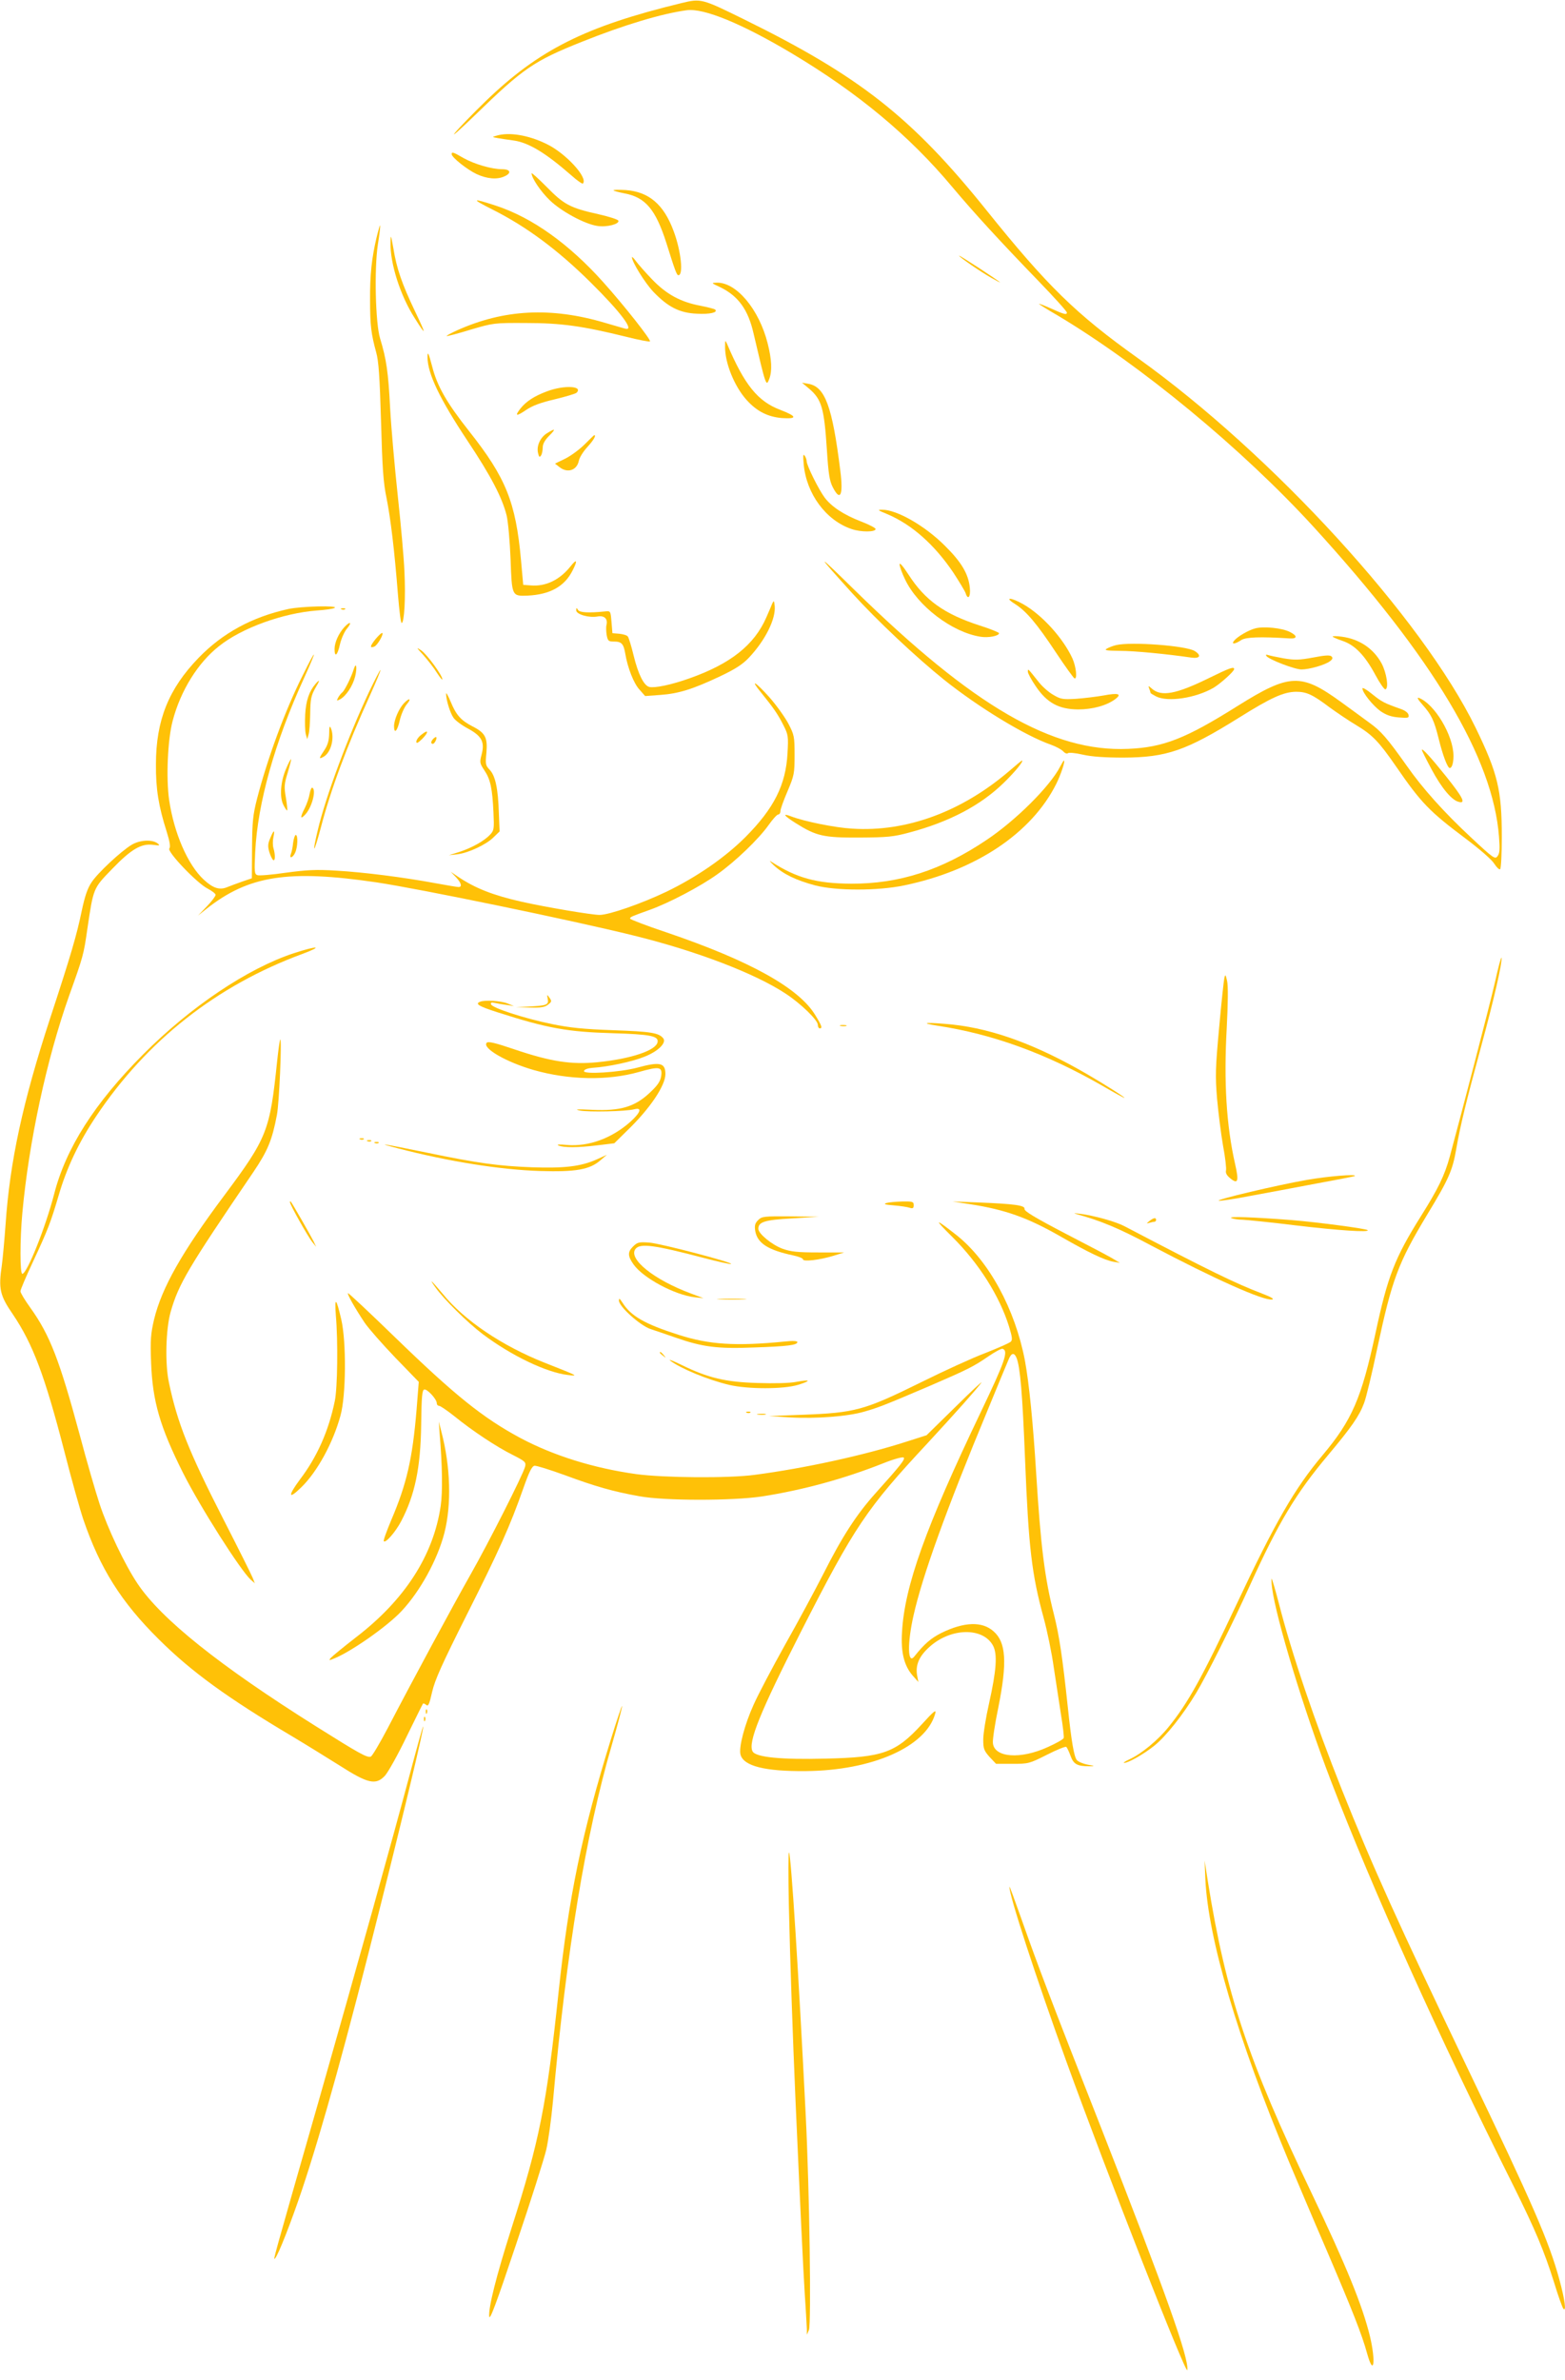 <?xml version="1.0" standalone="no"?>
<!DOCTYPE svg PUBLIC "-//W3C//DTD SVG 20010904//EN"
 "http://www.w3.org/TR/2001/REC-SVG-20010904/DTD/svg10.dtd">
<svg version="1.0" xmlns="http://www.w3.org/2000/svg"
 width="842pt" height="1280pt" viewBox="0 0 842 1280"
 preserveAspectRatio="xMidYMid meet">
<g transform="translate(0,1280) scale(0.1,-0.1)"
fill="#ffc107" stroke="none">
<path d="M3665 12783 c-515 -125 -765 -250 -1052 -527 -68 -66 -142 -142 -165
-170 -23 -28 25 15 108 95 258 251 316 291 574 394 227 91 431 152 565 170 93
12 298 -73 565 -232 357 -213 633 -443 863 -718 121 -144 259 -294 465 -507
83 -86 152 -162 152 -169 0 -14 -17 -9 -92 25 -32 14 -58 24 -58 22 0 -2 44
-30 98 -61 448 -267 996 -719 1380 -1139 644 -706 965 -1242 997 -1666 5 -66
4 -89 -8 -104 -13 -18 -21 -13 -143 101 -145 135 -260 263 -346 386 -105 148
-138 186 -201 231 -34 25 -102 75 -152 111 -215 156 -276 154 -556 -21 -280
-176 -400 -223 -589 -231 -408 -18 -832 228 -1470 852 -214 210 -216 207 -14
-16 133 -146 341 -342 494 -465 187 -149 435 -300 575 -349 28 -10 57 -26 66
-36 9 -10 20 -14 25 -9 5 4 41 1 79 -8 48 -11 118 -16 220 -16 231 1 336 37
620 214 174 109 241 139 308 140 56 0 88 -14 182 -85 39 -28 102 -71 141 -94
88 -53 122 -88 214 -221 137 -199 180 -243 376 -390 76 -57 140 -113 153 -134
13 -20 27 -34 32 -30 5 3 9 81 9 174 0 252 -22 342 -141 587 -287 588 -1094
1470 -1817 1987 -335 239 -487 388 -815 796 -401 499 -682 720 -1304 1026
-228 112 -231 113 -338 87z"/>
<path d="M2670 12070 c-24 -7 -23 -7 10 -13 19 -3 55 -9 80 -12 83 -11 173
-65 315 -189 30 -27 58 -46 61 -43 30 30 -93 164 -196 213 -98 48 -202 65
-270 44z"/>
<path d="M2430 11971 c0 -17 83 -83 134 -107 56 -26 111 -31 151 -12 38 17 32
38 -13 38 -56 0 -149 27 -208 60 -55 32 -64 35 -64 21z"/>
<path d="M2860 11868 c0 -25 49 -98 98 -145 62 -60 188 -128 256 -138 50 -8
119 10 113 28 -2 7 -50 22 -107 35 -153 34 -186 52 -279 147 -45 45 -81 78
-81 73z"/>
<path d="M3301 11776 c3 -3 29 -10 59 -16 113 -21 168 -87 226 -269 46 -147
55 -171 64 -171 28 0 14 132 -26 238 -53 143 -133 211 -258 220 -39 2 -68 2
-65 -2z"/>
<path d="M2650 11673 c183 -92 351 -217 526 -390 165 -163 242 -266 187 -250
-10 2 -58 17 -108 31 -290 86 -543 73 -795 -40 -33 -15 -59 -29 -57 -31 2 -2
60 13 128 34 123 36 125 37 299 36 190 0 303 -16 539 -74 67 -17 125 -28 128
-25 8 7 -138 192 -250 317 -186 208 -384 349 -579 413 -131 43 -135 38 -18
-21z"/>
<path d="M2026 11523 c-26 -110 -36 -200 -35 -338 0 -136 6 -181 33 -280 13
-46 19 -130 26 -370 7 -251 12 -330 30 -415 22 -112 42 -276 61 -517 7 -84 15
-153 20 -153 14 0 22 135 15 275 -3 77 -20 262 -36 410 -16 149 -35 360 -41
470 -10 195 -20 263 -54 375 -25 81 -32 373 -12 505 9 55 14 101 12 103 -1 2
-10 -28 -19 -65z"/>
<path d="M2101 11497 c-3 -113 53 -288 131 -409 63 -100 63 -92 -1 42 -68 143
-97 225 -115 337 -13 72 -14 74 -15 30z"/>
<path d="M5160 11425 c0 -7 120 -89 175 -120 28 -16 48 -26 45 -23 -9 10 -220
148 -220 143z"/>
<path d="M3400 11417 c-1 -24 70 -139 116 -187 78 -81 140 -113 234 -117 69
-4 114 7 98 22 -4 4 -40 13 -80 21 -107 20 -183 62 -259 141 -36 37 -75 82
-87 98 -12 17 -22 26 -22 22z"/>
<path d="M3876 11255 c96 -47 149 -120 178 -247 67 -286 68 -290 85 -245 16
42 13 105 -9 191 -46 182 -167 327 -272 326 -33 -1 -33 -1 18 -25z"/>
<path d="M3901 10935 c-1 -86 50 -213 116 -286 55 -61 113 -90 188 -97 87 -6
84 9 -7 44 -121 46 -192 133 -286 354 -10 23 -11 22 -11 -15z"/>
<path d="M2300 10879 c1 -89 65 -223 215 -449 126 -189 187 -306 211 -403 8
-35 17 -137 21 -235 7 -199 7 -198 92 -195 120 6 198 49 241 134 29 56 24 67
-10 24 -59 -74 -134 -110 -215 -103 l-40 3 -12 134 c-28 310 -81 442 -278 691
-121 153 -173 243 -200 350 -19 72 -25 85 -25 49z"/>
<path d="M4353 10710 c68 -58 81 -103 96 -332 8 -125 14 -164 31 -197 41 -81
58 -45 41 88 -43 346 -82 451 -171 467 l-35 6 38 -32z"/>
<path d="M2944 10696 c-68 -25 -113 -54 -144 -93 -32 -41 -23 -44 30 -8 35 24
79 40 156 58 58 14 111 30 116 35 37 37 -67 42 -158 8z"/>
<path d="M2944 10471 c-37 -22 -59 -70 -49 -108 5 -21 8 -24 16 -12 5 7 9 27
9 43 0 18 11 39 34 62 38 38 35 43 -10 15z"/>
<path d="M3145 10410 c-28 -28 -75 -62 -105 -77 l-54 -26 23 -18 c43 -35 94
-19 105 32 3 18 24 51 46 75 34 37 49 64 37 64 -1 0 -25 -23 -52 -50z"/>
<path d="M4324 10304 c14 -159 120 -303 258 -349 49 -17 128 -17 129 0 0 6
-35 24 -79 41 -93 36 -158 79 -195 128 -31 41 -97 173 -97 196 0 8 -5 22 -11
30 -8 11 -9 -1 -5 -46z"/>
<path d="M4772 10036 c133 -56 255 -164 357 -315 32 -49 62 -99 66 -110 12
-40 28 -22 23 27 -7 75 -45 139 -134 227 -108 108 -260 195 -339 194 -26 0
-22 -3 27 -23z"/>
<path d="M4840 9765 c0 -11 13 -47 29 -80 68 -144 253 -285 406 -309 42 -7
100 4 100 19 0 4 -46 23 -103 41 -192 62 -295 136 -384 274 -30 46 -48 67 -48
55z"/>
<path d="M5461 9552 c61 -39 117 -105 221 -262 49 -74 94 -136 99 -138 16 -6
9 62 -11 107 -50 109 -163 234 -265 292 -67 38 -105 39 -44 1z"/>
<path d="M4155 9555 c-4 -11 -19 -45 -32 -75 -65 -149 -193 -250 -414 -328
-98 -35 -187 -53 -216 -46 -29 8 -59 67 -84 169 -12 50 -26 95 -31 102 -5 7
-26 13 -46 15 l-37 3 -5 60 c-5 60 -5 60 -35 57 -90 -9 -136 -6 -145 8 -8 13
-10 13 -10 -2 0 -22 70 -42 116 -33 36 6 55 -13 47 -46 -3 -10 -2 -35 1 -54 6
-32 10 -35 40 -35 40 0 51 -12 60 -65 13 -77 46 -161 77 -194 l30 -34 82 6
c98 7 175 31 321 100 82 39 121 64 155 100 89 94 146 210 139 279 -3 29 -5 30
-13 13z"/>
<path d="M1551 9525 c-195 -43 -353 -129 -482 -262 -162 -167 -230 -337 -230
-573 -1 -133 14 -225 58 -363 17 -54 21 -82 14 -90 -13 -17 149 -187 207 -216
23 -12 42 -27 42 -33 0 -7 -21 -35 -47 -62 l-48 -50 45 36 c228 180 440 213
916 143 234 -35 1049 -203 1384 -286 341 -84 655 -205 818 -313 82 -54 172
-142 172 -167 0 -11 5 -19 10 -19 16 0 12 13 -23 70 -87 146 -351 293 -801
446 -108 36 -196 70 -196 74 0 9 5 11 105 47 104 37 275 127 365 192 97 69
221 188 275 264 22 31 45 57 52 57 6 0 12 8 12 18 -1 9 17 58 38 107 36 85 38
96 38 195 0 99 -2 108 -33 168 -18 34 -64 99 -103 143 -76 85 -108 102 -42 22
64 -79 89 -115 118 -173 26 -51 27 -60 22 -150 -9 -171 -73 -297 -226 -451
-112 -112 -264 -216 -425 -294 -134 -64 -309 -125 -360 -125 -42 0 -286 41
-420 71 -151 34 -249 72 -341 134 l-40 27 28 -29 c29 -31 35 -53 14 -53 -7 0
-62 9 -121 20 -178 33 -393 60 -536 68 -110 7 -160 4 -272 -11 -75 -11 -145
-17 -154 -13 -15 6 -16 19 -11 124 13 263 105 591 263 936 74 163 69 169 -9
11 -94 -187 -188 -444 -244 -660 -22 -86 -26 -123 -27 -264 l-1 -164 -50 -17
c-28 -10 -64 -23 -81 -30 -42 -18 -77 -7 -127 39 -87 80 -161 252 -187 429
-17 117 -8 325 19 426 43 163 136 312 249 401 122 98 344 178 527 192 44 3 87
9 95 14 25 14 -180 9 -249 -6z"/>
<path d="M1838 9523 c7 -3 16 -2 19 1 4 3 -2 6 -13 5 -11 0 -14 -3 -6 -6z"/>
<path d="M1853 9428 c-31 -34 -53 -83 -53 -118 0 -48 16 -35 29 25 7 30 24 69
38 85 29 35 17 41 -14 8z"/>
<path d="M6754 9421 c-36 -9 -96 -44 -114 -66 -18 -21 4 -20 38 3 25 16 101
19 259 9 44 -3 45 14 2 35 -41 21 -140 31 -185 19z"/>
<path d="M2021 9364 c-31 -39 -33 -51 -7 -41 16 6 51 66 43 73 -3 3 -19 -12
-36 -32z"/>
<path d="M7170 9377 c0 -3 23 -13 52 -23 67 -22 121 -78 177 -182 24 -45 49
-81 55 -79 19 7 6 89 -21 140 -44 80 -119 130 -212 143 -28 4 -51 4 -51 1z"/>
<path d="M6005 9331 c-17 -4 -40 -13 -50 -19 -16 -9 -2 -11 70 -12 79 0 253
-17 383 -36 48 -7 58 11 20 35 -46 29 -343 51 -423 32z"/>
<path d="M2278 9277 c23 -26 56 -68 72 -94 17 -26 30 -42 30 -36 0 21 -82 133
-113 155 -29 20 -28 17 11 -25z"/>
<path d="M6813 9273 c12 -19 153 -73 189 -73 42 0 126 24 153 44 15 11 17 18
9 26 -8 8 -34 7 -100 -6 -76 -14 -99 -14 -159 -4 -38 7 -76 15 -84 18 -9 3
-12 1 -8 -5z"/>
<path d="M1904 9204 c-13 -44 -49 -115 -61 -126 -8 -6 -19 -20 -24 -30 -9 -17
-8 -18 10 -9 33 18 69 72 82 124 11 46 6 80 -7 41z"/>
<path d="M6505 9154 c-177 -87 -257 -102 -308 -57 -20 17 -20 17 -14 0 4 -10
7 -20 7 -23 0 -2 13 -10 30 -19 63 -32 214 -9 310 47 39 24 110 88 110 100 0
15 -25 6 -135 -48z"/>
<path d="M1985 9078 c-111 -236 -232 -559 -275 -741 -33 -137 -22 -131 15 8
54 208 140 439 267 719 32 71 57 131 55 133 -2 2 -30 -52 -62 -119z"/>
<path d="M5530 9188 c0 -9 19 -44 43 -79 60 -89 124 -123 227 -124 78 0 155
21 201 56 37 28 15 34 -64 19 -40 -7 -107 -15 -149 -18 -70 -4 -82 -2 -122 22
-25 14 -62 47 -82 74 -55 69 -54 68 -54 50z"/>
<path d="M1698 9123 c-34 -39 -52 -90 -56 -165 -2 -42 -1 -89 3 -105 l8 -28 7
25 c5 14 8 65 9 114 1 76 5 95 26 133 27 45 28 54 3 26z"/>
<path d="M7330 9098 c1 -24 56 -92 97 -122 31 -21 58 -31 99 -34 50 -4 56 -3
52 14 -2 11 -19 24 -43 32 -88 31 -101 38 -152 79 -29 24 -53 38 -53 31z"/>
<path d="M2400 9070 c0 -34 22 -105 40 -130 10 -15 46 -41 78 -58 74 -40 91
-72 73 -140 -11 -42 -10 -47 16 -86 32 -48 42 -97 48 -226 4 -87 3 -96 -18
-118 -31 -34 -98 -71 -165 -93 l-57 -18 45 5 c60 7 158 53 196 92 l32 31 -4
98 c-4 133 -19 201 -49 233 -23 24 -24 31 -18 92 7 82 -6 107 -75 142 -62 32
-88 61 -117 132 -14 33 -25 52 -25 44z"/>
<path d="M7652 9012 c49 -55 63 -83 88 -183 22 -90 48 -159 60 -159 12 0 20
28 20 65 0 110 -102 280 -186 312 -12 4 -6 -8 18 -35z"/>
<path d="M2172 9017 c-26 -28 -52 -88 -52 -122 0 -45 18 -27 31 32 7 31 24 69
37 85 28 33 15 38 -16 5z"/>
<path d="M1771 8854 c-1 -37 -8 -61 -26 -88 -30 -45 -31 -50 -5 -36 41 22 62
103 40 155 -6 15 -9 7 -9 -31z"/>
<path d="M2267 8849 c-15 -11 -27 -28 -27 -37 0 -12 8 -8 32 15 37 38 33 53
-5 22z"/>
<path d="M2332 8828 c-14 -14 -16 -28 -3 -28 9 0 24 30 18 36 -2 2 -9 -2 -15
-8z"/>
<path d="M7650 8767 c0 -4 23 -50 52 -104 53 -99 108 -166 146 -175 40 -11 24
22 -67 136 -85 106 -131 156 -131 143z"/>
<path d="M1540 8668 c-31 -70 -37 -155 -15 -197 9 -18 18 -31 20 -29 2 2 -1
33 -7 69 -10 57 -9 73 10 134 11 38 20 71 18 72 -2 2 -14 -20 -26 -49z"/>
<path d="M5430 8654 c-256 -219 -553 -329 -845 -310 -92 5 -259 39 -329 66
-50 19 -39 4 26 -37 110 -69 149 -78 343 -77 150 1 182 4 267 27 215 57 384
146 508 267 63 61 111 121 98 120 -2 0 -32 -25 -68 -56z"/>
<path d="M5704 8678 c-54 -106 -240 -291 -398 -396 -241 -162 -469 -235 -726
-234 -186 1 -294 30 -430 118 -14 9 -7 0 14 -20 51 -47 120 -80 221 -107 114
-30 339 -30 481 0 384 80 684 280 817 546 24 48 50 125 41 125 -2 0 -11 -15
-20 -32z"/>
<path d="M1666 8532 c-3 -20 -15 -55 -26 -77 -27 -52 -25 -66 5 -32 34 39 57
128 36 141 -5 3 -11 -11 -15 -32z"/>
<path d="M1454 8293 c-13 -30 -14 -44 -5 -75 6 -20 16 -40 21 -43 11 -7 12 28
1 65 -4 14 -4 40 0 58 9 43 2 41 -17 -5z"/>
<path d="M1577 8268 c-2 -24 -8 -51 -12 -60 -11 -28 11 -21 23 7 14 30 16 95
3 95 -4 0 -11 -19 -14 -42z"/>
<path d="M708 8257 c-58 -35 -183 -152 -215 -201 -22 -32 -37 -77 -53 -153
-28 -134 -57 -234 -171 -581 -147 -450 -216 -769 -239 -1106 -6 -83 -15 -181
-20 -219 -19 -128 -11 -163 60 -266 107 -159 171 -329 275 -731 40 -157 87
-323 103 -370 90 -264 204 -445 406 -645 176 -175 369 -315 721 -524 72 -43
185 -113 252 -155 153 -98 195 -107 244 -55 17 19 70 113 116 209 47 96 87
177 89 179 2 2 10 -1 17 -7 11 -10 17 3 32 70 15 65 53 149 185 412 175 347
235 482 305 681 32 91 47 121 61 123 11 1 84 -22 164 -51 162 -60 259 -88 400
-113 135 -25 501 -25 660 -1 218 34 440 94 654 179 55 22 103 35 108 30 9 -9
-17 -42 -150 -190 -104 -116 -180 -233 -283 -437 -45 -88 -137 -259 -206 -381
-68 -122 -144 -266 -168 -320 -49 -108 -81 -230 -71 -269 16 -62 131 -91 351
-89 358 3 645 130 696 307 8 27 -3 20 -72 -56 -141 -153 -208 -177 -518 -184
-237 -6 -375 7 -392 39 -26 48 41 212 260 643 290 569 352 661 683 1016 148
160 263 289 288 324 7 11 -56 -48 -141 -132 l-154 -151 -113 -36 c-228 -73
-545 -142 -812 -177 -141 -19 -489 -16 -637 4 -229 32 -444 99 -623 194 -201
108 -351 228 -676 543 -136 132 -249 238 -252 236 -5 -5 38 -81 90 -159 22
-32 96 -116 165 -188 l126 -130 -12 -152 c-22 -262 -53 -397 -136 -591 -25
-60 -44 -111 -40 -114 10 -11 63 50 93 107 74 141 105 287 108 521 2 151 5
186 17 188 16 3 67 -52 67 -74 0 -8 6 -14 13 -14 6 0 43 -25 82 -56 96 -78
227 -165 314 -208 67 -34 72 -39 66 -63 -10 -41 -194 -405 -294 -581 -95 -168
-309 -564 -445 -825 -43 -82 -84 -151 -91 -153 -19 -8 -63 17 -297 164 -517
325 -830 575 -958 766 -69 103 -160 294 -205 431 -20 61 -68 225 -105 365
-110 407 -161 540 -267 688 -29 40 -53 80 -53 88 0 9 30 79 66 156 84 180 96
213 140 361 42 145 108 285 201 424 272 407 648 703 1109 873 118 44 83 46
-46 4 -248 -82 -554 -287 -810 -544 -262 -263 -416 -505 -479 -752 -46 -178
-146 -428 -171 -428 -13 0 -13 183 0 325 35 384 131 829 251 1168 77 215 79
222 99 362 33 221 31 217 133 322 103 107 157 138 220 130 38 -5 40 -4 23 9
-30 21 -95 17 -138 -9z"/>
<path d="M8043 7517 c-28 -122 -180 -705 -243 -937 -28 -102 -64 -175 -154
-318 -143 -228 -180 -325 -246 -633 -75 -348 -126 -466 -284 -654 -150 -178
-255 -360 -465 -806 -184 -391 -260 -528 -364 -656 -57 -71 -146 -144 -209
-173 -24 -11 -37 -20 -30 -20 23 0 107 48 163 93 63 51 154 166 224 282 58 96
196 372 290 580 154 339 247 494 421 701 124 148 167 209 193 279 11 28 43
161 71 295 80 373 112 458 269 719 116 191 136 237 156 353 22 127 52 249 133
548 68 248 117 461 110 480 -2 5 -18 -55 -35 -133z"/>
<path d="M6587 7540 c-3 -14 -16 -134 -28 -268 -20 -217 -21 -257 -11 -380 7
-76 21 -189 32 -252 12 -63 19 -124 16 -135 -3 -14 5 -27 25 -43 40 -32 45
-13 24 79 -47 207 -61 441 -45 729 7 137 8 229 2 255 -8 36 -10 37 -15 15z"/>
<path d="M2947 7428 c6 -32 -5 -36 -107 -41 l-65 -3 76 -2 c60 -2 81 2 98 16
20 15 20 19 7 37 -13 19 -14 18 -9 -7z"/>
<path d="M2583 7413 c-29 -11 -8 -24 95 -57 268 -86 376 -105 617 -112 203 -6
248 -15 243 -47 -6 -45 -142 -91 -323 -109 -140 -14 -252 3 -447 69 -103 35
-141 44 -149 36 -28 -28 103 -104 252 -147 190 -54 397 -58 565 -11 113 32
129 29 121 -23 -5 -28 -19 -49 -62 -89 -80 -75 -157 -98 -309 -91 -82 4 -99 3
-66 -4 47 -9 246 -5 293 7 43 11 34 -17 -21 -67 -100 -89 -225 -135 -342 -125
-41 4 -58 3 -45 -3 28 -12 103 -12 209 1 l91 11 68 67 c123 118 207 243 207
305 0 61 -29 68 -150 35 -97 -26 -295 -38 -288 -18 3 9 22 15 49 17 80 5 211
33 275 59 75 29 122 76 102 100 -24 29 -66 36 -268 43 -161 6 -232 13 -330 33
-151 31 -322 87 -328 106 -3 10 2 12 19 8 13 -3 42 -8 64 -11 l40 -6 -35 14
c-34 14 -122 20 -147 9z"/>
<path d="M5045 7284 c297 -45 584 -150 883 -321 67 -39 122 -69 122 -67 0 5
-102 70 -200 127 -270 157 -503 243 -722 267 -138 14 -193 11 -83 -6z"/>
<path d="M4523 7283 c9 -2 23 -2 30 0 6 3 -1 5 -18 5 -16 0 -22 -2 -12 -5z"/>
<path d="M1491 7093 c-39 -375 -53 -411 -284 -721 -229 -306 -337 -498 -378
-667 -18 -78 -21 -109 -16 -235 8 -205 47 -342 172 -591 92 -183 308 -522 364
-574 l22 -19 -11 28 c-6 16 -78 160 -160 320 -183 358 -246 515 -291 731 -22
101 -17 287 9 380 44 152 90 230 445 752 77 114 101 171 127 308 12 60 27 405
18 405 -3 0 -10 -53 -17 -117z"/>
<path d="M1938 6673 c7 -3 16 -2 19 1 4 3 -2 6 -13 5 -11 0 -14 -3 -6 -6z"/>
<path d="M1978 6663 c7 -3 16 -2 19 1 4 3 -2 6 -13 5 -11 0 -14 -3 -6 -6z"/>
<path d="M2018 6653 c7 -3 16 -2 19 1 4 3 -2 6 -13 5 -11 0 -14 -3 -6 -6z"/>
<path d="M2140 6625 c274 -71 550 -115 763 -122 194 -6 270 7 328 58 l34 29
-55 -25 c-86 -38 -174 -48 -349 -42 -179 7 -286 21 -566 79 -245 50 -278 55
-155 23z"/>
<path d="M7030 6455 c-159 -28 -490 -106 -473 -112 6 -2 83 9 170 26 87 16
248 46 358 67 110 20 202 38 204 40 13 12 -143 -1 -259 -21z"/>
<path d="M1560 6335 c0 -13 97 -186 121 -215 l20 -25 -14 30 c-16 32 -116 207
-123 214 -2 2 -4 0 -4 -4z"/>
<path d="M4770 6331 c-19 -6 -10 -9 40 -13 36 -3 74 -9 85 -13 16 -5 21 -2 21
14 0 19 -6 21 -61 20 -33 -1 -71 -4 -85 -8z"/>
<path d="M5216 6325 c194 -30 314 -73 495 -177 145 -83 230 -124 279 -133 l35
-6 -30 18 c-16 11 -132 72 -258 137 -167 87 -227 123 -225 135 4 19 -51 27
-252 35 l-135 5 91 -14z"/>
<path d="M5785 6273 c137 -37 235 -78 409 -171 339 -179 603 -297 650 -290 14
2 -4 13 -54 32 -144 55 -282 122 -742 363 -46 24 -164 57 -238 66 -25 3 -36 3
-25 0z"/>
<path d="M4079 6239 c-17 -17 -20 -29 -16 -57 11 -67 68 -104 205 -133 28 -6
52 -15 52 -21 0 -14 89 -4 164 19 l58 18 -138 0 c-114 0 -149 4 -194 20 -57
21 -130 81 -130 107 0 37 33 48 181 56 l144 9 -152 2 c-143 1 -154 0 -174 -20z"/>
<path d="M6625 6250 c11 -5 38 -9 60 -9 22 -1 153 -14 290 -31 227 -27 396
-38 383 -25 -8 8 -272 43 -408 54 -204 16 -347 21 -325 11z"/>
<path d="M5124 6148 c143 -142 254 -318 305 -482 17 -56 19 -72 9 -81 -7 -7
-69 -34 -137 -61 -69 -26 -222 -96 -341 -155 -312 -154 -358 -166 -645 -177
l-180 -7 115 -7 c140 -8 312 5 400 31 78 22 119 39 349 137 213 92 238 105
320 161 35 24 69 42 75 40 33 -11 14 -66 -117 -340 -298 -623 -410 -936 -424
-1183 -7 -108 11 -181 57 -234 l31 -35 -7 37 c-9 55 11 102 67 152 115 104
289 106 342 6 24 -46 18 -132 -22 -311 -17 -75 -31 -162 -31 -193 0 -50 4 -60
34 -94 l35 -37 88 0 c86 0 91 1 186 49 53 27 100 46 104 42 4 -4 15 -26 23
-49 16 -44 36 -55 100 -55 33 0 32 1 -10 9 -25 5 -50 16 -57 25 -15 20 -29
103 -48 284 -29 271 -46 385 -75 500 -50 196 -71 370 -95 755 -17 275 -38 486
-61 610 -53 276 -193 533 -365 671 -122 96 -128 94 -25 -8z m346 -652 c19 -51
31 -191 45 -544 19 -475 36 -618 100 -852 19 -69 44 -190 55 -270 12 -80 30
-194 39 -255 10 -60 16 -115 14 -121 -2 -7 -41 -29 -86 -49 -146 -67 -288 -57
-295 22 -2 18 11 104 29 190 49 245 42 352 -26 411 -61 54 -157 51 -280 -9
-57 -29 -91 -58 -146 -127 -36 -45 -38 71 -4 221 48 214 176 568 400 1107 53
129 103 250 111 268 15 38 31 41 44 8z"/>
<path d="M6184 6234 c-17 -14 -17 -15 -1 -10 10 3 23 6 28 6 5 0 9 5 9 10 0
14 -13 12 -36 -6z"/>
<path d="M3405 6096 c-29 -29 -28 -51 4 -96 52 -73 222 -164 329 -176 l47 -5
-67 25 c-200 74 -342 188 -298 241 25 30 102 20 364 -49 77 -20 143 -35 149
-33 19 6 -381 111 -440 115 -56 4 -64 2 -88 -22z"/>
<path d="M2342 5878 c45 -64 174 -191 256 -253 155 -116 341 -205 457 -219 60
-7 58 -6 -125 66 -229 91 -430 226 -547 369 -61 73 -79 90 -41 37z"/>
<path d="M3330 5806 c0 -32 114 -134 170 -153 19 -6 80 -27 135 -46 146 -51
226 -61 423 -53 181 6 232 13 232 29 0 6 -23 8 -67 3 -264 -26 -407 -17 -572
36 -182 58 -257 101 -302 173 -15 23 -19 26 -19 11z"/>
<path d="M3873 5813 c37 -2 96 -2 130 0 34 2 4 3 -68 3 -71 0 -99 -1 -62 -3z"/>
<path d="M1807 5725 c12 -136 9 -392 -6 -460 -33 -160 -95 -300 -188 -422 -66
-89 -62 -110 9 -40 85 83 170 238 210 385 30 107 32 397 4 517 -27 117 -37
125 -29 20z"/>
<path d="M3550 5526 c0 -2 8 -10 18 -17 15 -13 16 -12 3 4 -13 16 -21 21 -21
13z"/>
<path d="M3605 5484 c56 -43 201 -103 317 -131 102 -24 293 -24 372 0 73 23
68 30 -10 16 -35 -7 -120 -9 -209 -6 -171 5 -265 27 -408 97 -45 22 -73 33
-62 24z"/>
<path d="M4018 5203 c7 -3 16 -2 19 1 4 3 -2 6 -13 5 -11 0 -14 -3 -6 -6z"/>
<path d="M4078 5193 c12 -2 30 -2 40 0 9 3 -1 5 -23 4 -22 0 -30 -2 -17 -4z"/>
<path d="M2365 5095 c15 -178 17 -317 6 -393 -39 -266 -193 -505 -455 -706
-67 -52 -128 -102 -136 -111 -12 -14 -10 -15 14 -5 89 34 290 174 367 257 100
107 193 276 230 420 39 153 33 356 -16 543 l-14 55 4 -60z"/>
<path d="M6844 4261 c22 -167 171 -658 316 -1036 227 -591 582 -1380 985
-2184 115 -232 162 -343 216 -514 22 -73 45 -136 50 -142 17 -18 9 45 -21 156
-56 205 -139 397 -497 1143 -369 771 -511 1085 -673 1491 -145 364 -270 731
-340 1005 -18 69 -35 127 -38 130 -2 3 -2 -19 2 -49z"/>
<path d="M3287 3448 c-157 -508 -227 -845 -282 -1363 -64 -603 -102 -796 -254
-1270 -81 -255 -123 -421 -119 -471 2 -27 36 62 145 388 79 233 151 461 162
508 11 47 27 164 36 260 73 810 176 1433 316 1914 33 114 58 210 56 212 -2 2
-29 -78 -60 -178z"/>
<path d="M2291 3594 c0 -11 3 -14 6 -6 3 7 2 16 -1 19 -3 4 -6 -2 -5 -13z"/>
<path d="M2281 3554 c0 -11 3 -14 6 -6 3 7 2 16 -1 19 -3 4 -6 -2 -5 -13z"/>
<path d="M2207 3267 c-100 -375 -274 -998 -493 -1767 -255 -890 -245 -855
-234 -844 17 17 88 199 145 369 110 329 245 819 424 1535 132 526 233 951 228
956 -2 2 -33 -110 -70 -249z"/>
<path d="M4244 2560 c7 -310 21 -708 36 -1055 25 -561 41 -903 50 -1045 6 -85
10 -168 11 -185 l0 -30 11 25 c14 33 3 758 -17 1155 -38 761 -79 1402 -90
1413 -4 4 -4 -121 -1 -278z"/>
<path d="M6485 2695 c15 -321 174 -858 448 -1515 36 -85 125 -297 200 -470
142 -331 195 -465 223 -568 35 -125 47 -44 15 93 -41 168 -127 379 -316 775
-341 712 -460 1071 -556 1670 l-18 115 4 -100z"/>
<path d="M5431 2654 c-3 -42 146 -497 305 -936 221 -610 647 -1696 652 -1663
9 64 -114 410 -463 1301 -273 694 -339 868 -431 1129 -35 99 -63 175 -63 169z"/>
</g>
</svg>
